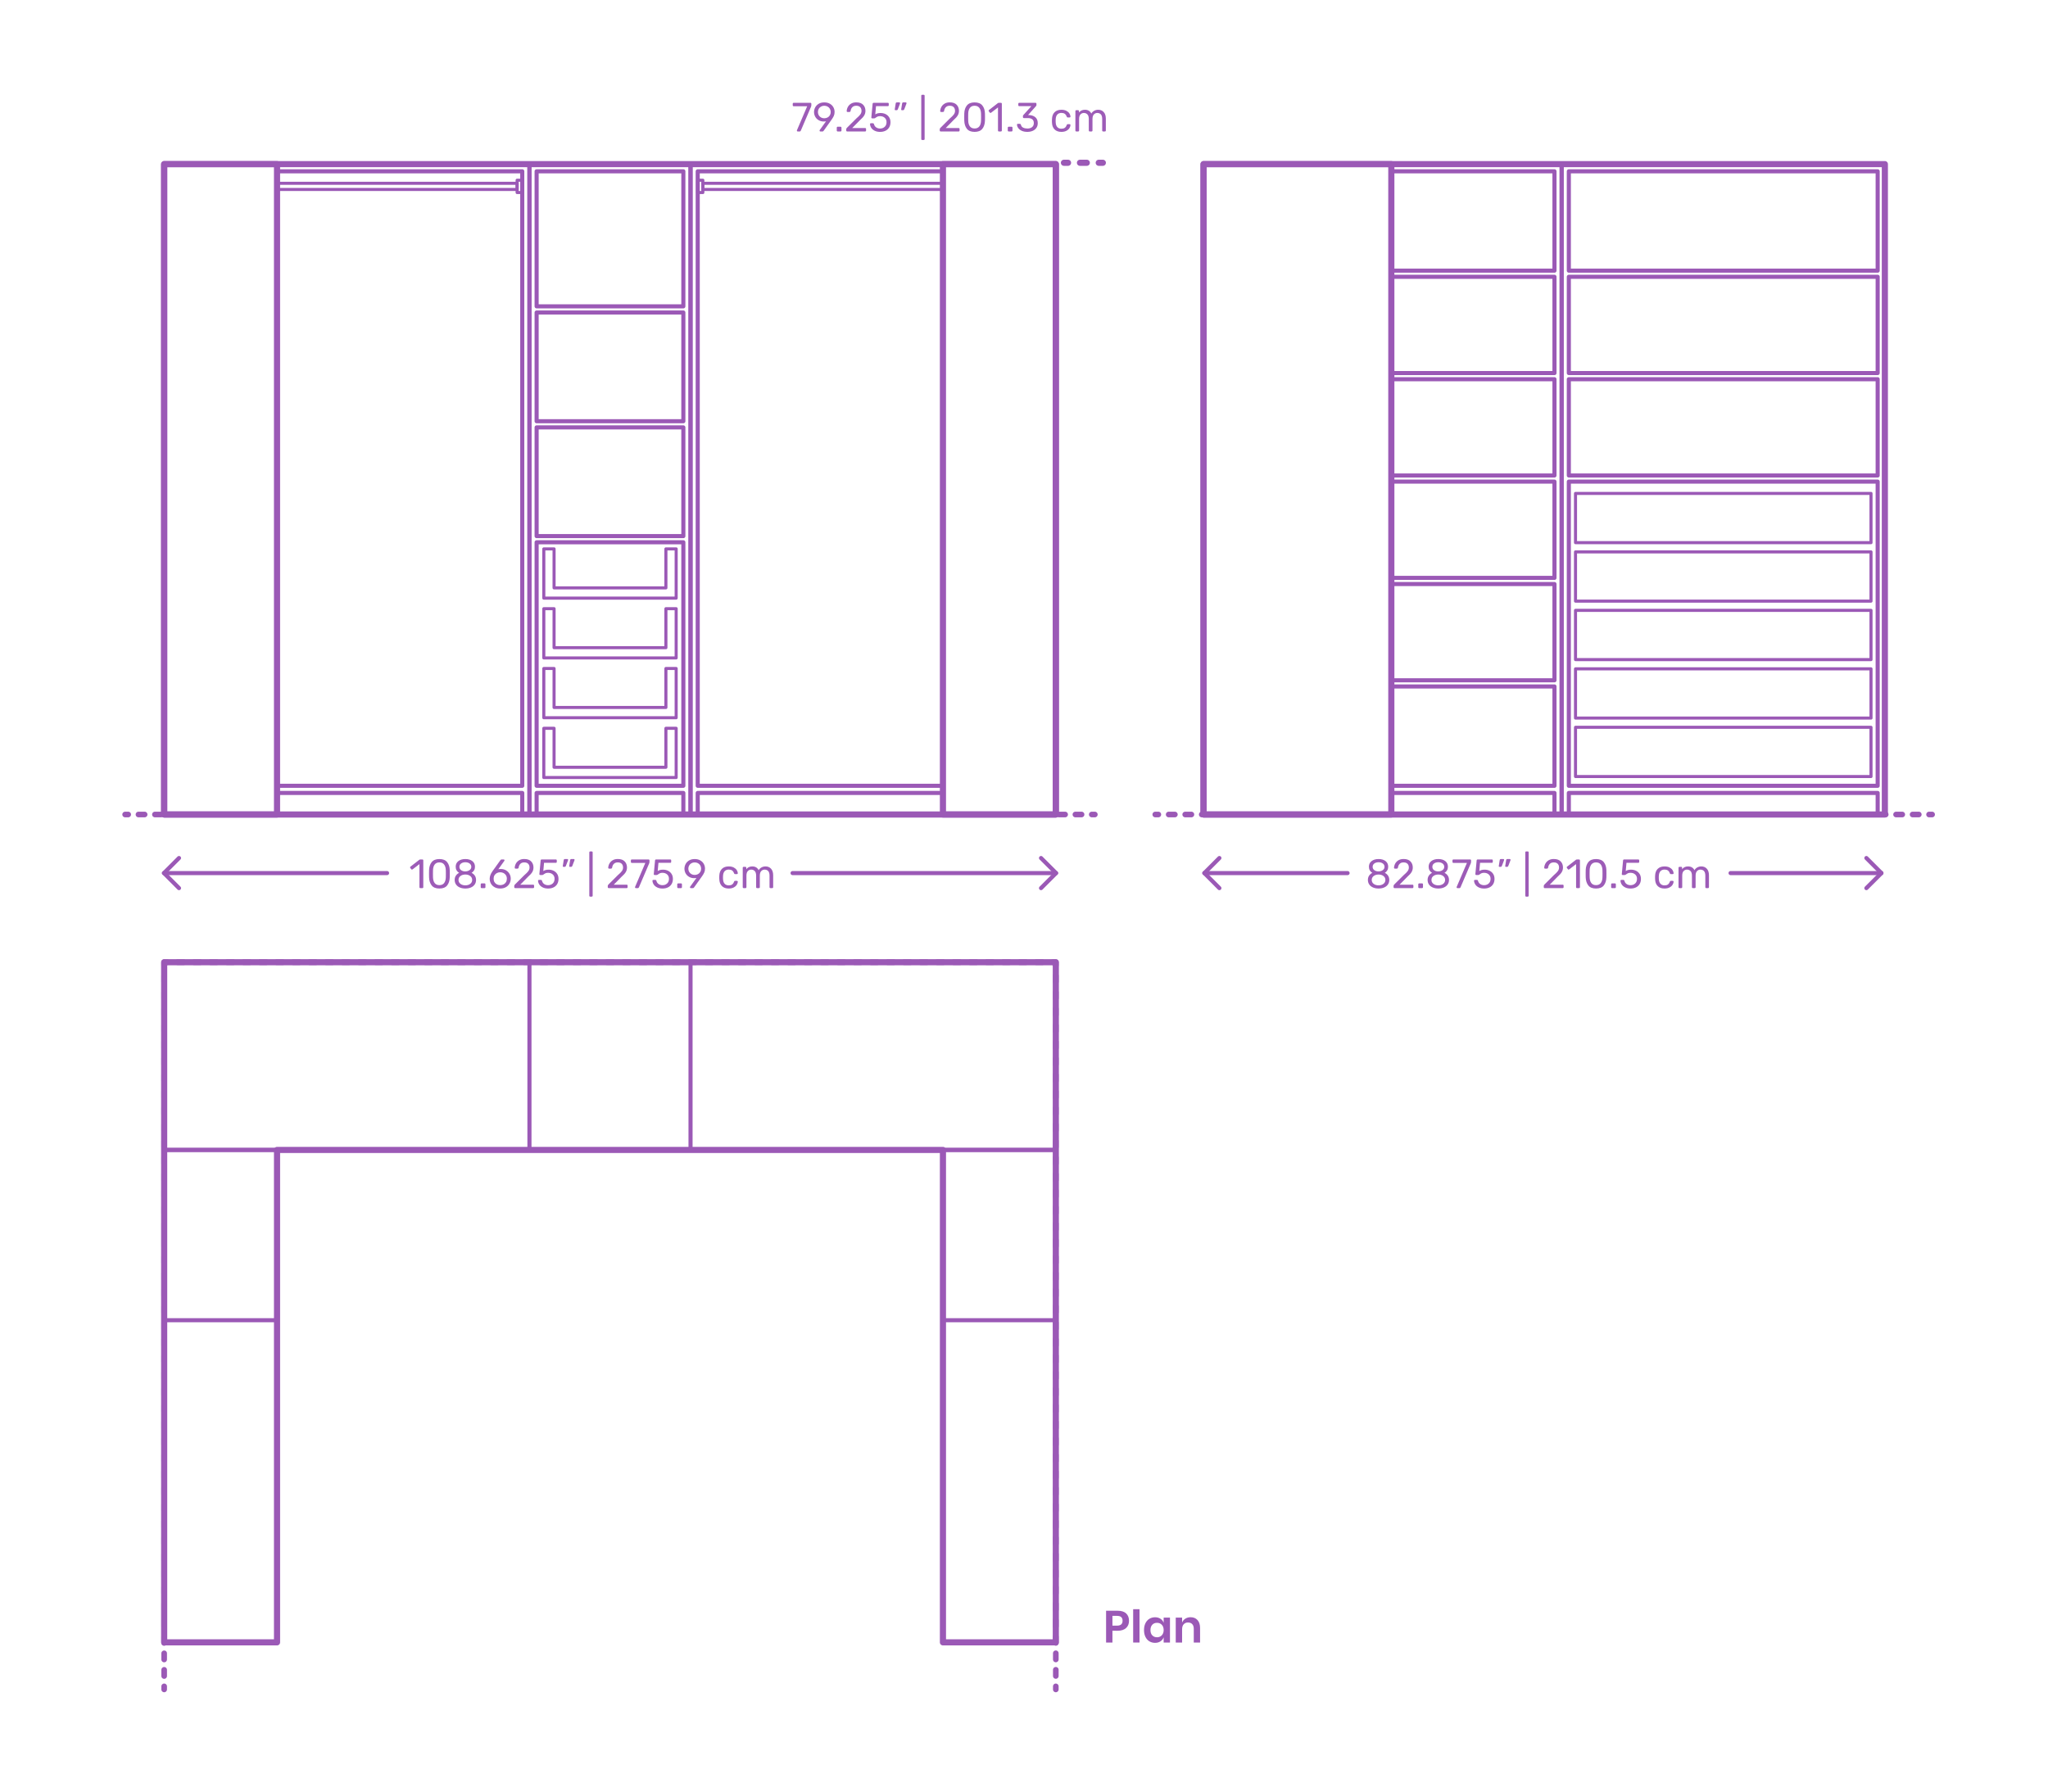 <?xml version="1.0" encoding="utf-8"?>
<!-- Generator: Adobe Illustrator 24.0.2, SVG Export Plug-In . SVG Version: 6.00 Build 0)  -->
<!DOCTYPE svg PUBLIC "-//W3C//DTD SVG 1.1//EN" "http://www.w3.org/Graphics/SVG/1.1/DTD/svg11.dtd">
<svg version="1.1" xmlns:x="http://ns.adobe.com/Extensibility/1.0/" xmlns:i="http://ns.adobe.com/AdobeIllustrator/10.0/" xmlns:graph="http://ns.adobe.com/Graphs/1.0/"
	 xmlns="http://www.w3.org/2000/svg" xmlns:xlink="http://www.w3.org/1999/xlink" x="0px" y="0px" viewBox="0 0 1000 875"
	 enable-background="new 0 0 1000 875" xml:space="preserve">
<g id="FILL-BACKGROUND">
	<rect x="0" y="0" fill="#FFFFFF" width="1000" height="875"/>
</g>
<g id="N-TEXT">
	<g id="MTEXT_86_">
		<g>
			<g>
				<path fill="#9B59B6" d="M543.182,796.439v5.764h-3.102v-15.532h5.653c1.833,0,3.216,0.44,4.147,1.32
					c0.931,0.88,1.396,2.076,1.396,3.586c0,1.481-0.48,2.662-1.44,3.542c-0.961,0.88-2.329,1.32-4.104,1.32H543.182z
					 M548.132,791.578c0-0.777-0.213-1.371-0.639-1.782c-0.425-0.41-1.121-0.616-2.09-0.616h-2.222v4.774h2.222
					C547.222,793.954,548.132,793.162,548.132,791.578z"/>
				<path fill="#9B59B6" d="M556.403,785.924v16.28h-3.102v-16.28H556.403z"/>
				<path fill="#9B59B6" d="M566.633,790.587c0.733,0.484,1.255,1.137,1.562,1.958v-2.53h3.08v12.188h-3.08v-2.552
					c-0.308,0.821-0.829,1.478-1.562,1.969c-0.733,0.492-1.613,0.737-2.64,0.737s-1.95-0.249-2.771-0.748
					c-0.822-0.498-1.464-1.221-1.926-2.167c-0.462-0.946-0.692-2.057-0.692-3.333c0-1.276,0.23-2.387,0.692-3.333
					c0.462-0.946,1.104-1.668,1.926-2.167c0.821-0.498,1.745-0.748,2.771-0.748S565.899,790.104,566.633,790.587z M562.629,793.514
					c-0.586,0.631-0.88,1.496-0.88,2.596c0,1.1,0.294,1.962,0.88,2.585c0.587,0.624,1.364,0.935,2.332,0.935
					c0.938,0,1.713-0.319,2.321-0.957c0.608-0.638,0.913-1.493,0.913-2.563c0-1.085-0.305-1.947-0.913-2.585
					c-0.608-0.638-1.383-0.957-2.321-0.957C563.993,792.567,563.216,792.883,562.629,793.514z"/>
				<path fill="#9B59B6" d="M584.718,791.226c0.836,0.924,1.254,2.222,1.254,3.894v7.084h-3.08v-6.732
					c0-0.968-0.25-1.72-0.748-2.255c-0.499-0.536-1.181-0.803-2.046-0.803c-0.88,0-1.584,0.286-2.112,0.858
					c-0.528,0.572-0.792,1.394-0.792,2.464v6.468h-3.102v-12.188h3.102v2.442c0.322-0.821,0.854-1.463,1.595-1.925
					s1.596-0.693,2.563-0.693C582.76,789.84,583.882,790.302,584.718,791.226z"/>
			</g>
		</g>
	</g>
</g>
<g id="N-DIMENSIONS">
	<g>
		<g id="POLYLINE_1130_">
			
				<polyline fill="none" stroke="#9B59B6" stroke-width="2" stroke-linecap="round" stroke-linejoin="round" stroke-miterlimit="10" points="
				508.316,419.056 515.664,426.404 508.316,433.75 			"/>
		</g>
		<g id="POLYLINE_1129_">
			
				<polyline fill="none" stroke="#9B59B6" stroke-width="2" stroke-linecap="round" stroke-linejoin="round" stroke-miterlimit="10" points="
				87.406,419.056 80.058,426.404 87.406,433.75 			"/>
		</g>
		<g id="MTEXT_35_" opacity="0.98">
			<g>
				<g>
					<g>
						<path fill="#9B59B6" d="M204.926,433.622c-0.08-0.087-0.12-0.197-0.12-0.33v-11.28l-3.36,2.58
							c-0.094,0.08-0.194,0.12-0.3,0.12c-0.12,0-0.233-0.066-0.34-0.2l-0.48-0.62c-0.067-0.093-0.1-0.187-0.1-0.28
							c0-0.146,0.066-0.267,0.2-0.36l4.34-3.36c0.146-0.093,0.32-0.14,0.52-0.14h0.94c0.133,0,0.243,0.043,0.33,0.13
							c0.086,0.087,0.13,0.197,0.13,0.33v13.08c0,0.133-0.043,0.243-0.13,0.33c-0.087,0.087-0.197,0.13-0.33,0.13h-0.98
							C205.112,433.752,205.005,433.709,204.926,433.622z"/>
						<path fill="#9B59B6" d="M210.775,432.442c-0.793-1.006-1.217-2.323-1.27-3.95l-0.02-1.72l0.02-1.78
							c0.04-1.613,0.463-2.923,1.27-3.93s2.063-1.51,3.77-1.51c1.72,0,2.983,0.503,3.79,1.51s1.23,2.317,1.27,3.93
							c0.013,0.373,0.02,0.967,0.02,1.78c0,0.787-0.007,1.36-0.02,1.72c-0.053,1.626-0.477,2.943-1.27,3.95
							c-0.793,1.007-2.057,1.51-3.79,1.51C212.826,433.952,211.569,433.449,210.775,432.442z M216.866,431.272
							c0.52-0.68,0.793-1.64,0.82-2.88c0.013-0.387,0.02-0.94,0.02-1.66c0-0.733-0.007-1.28-0.02-1.64
							c-0.027-1.227-0.303-2.183-0.83-2.87c-0.527-0.687-1.297-1.03-2.31-1.03s-1.78,0.343-2.3,1.03
							c-0.52,0.687-0.793,1.643-0.82,2.87l-0.02,1.64l0.02,1.66c0.026,1.24,0.3,2.2,0.82,2.88s1.287,1.02,2.3,1.02
							C215.572,432.292,216.346,431.952,216.866,431.272z"/>
						<path fill="#9B59B6" d="M224.515,433.442c-0.793-0.34-1.41-0.83-1.85-1.47c-0.44-0.64-0.66-1.387-0.66-2.24
							c0-0.787,0.196-1.477,0.59-2.07c0.393-0.593,0.923-1.05,1.59-1.37c-0.533-0.307-0.947-0.71-1.24-1.21
							c-0.293-0.5-0.44-1.09-0.44-1.77c0-1.16,0.433-2.077,1.3-2.75s2.007-1.01,3.42-1.01s2.55,0.333,3.41,1
							c0.86,0.667,1.29,1.587,1.29,2.76c0,0.667-0.147,1.25-0.44,1.75c-0.293,0.5-0.7,0.91-1.22,1.23
							c0.667,0.32,1.197,0.777,1.59,1.37c0.393,0.593,0.59,1.29,0.59,2.09c0,0.854-0.22,1.597-0.66,2.23s-1.057,1.12-1.85,1.46
							s-1.697,0.51-2.71,0.51S225.309,433.782,224.515,433.442z M229.595,431.672c0.633-0.48,0.95-1.12,0.95-1.92
							s-0.317-1.44-0.95-1.92s-1.423-0.72-2.37-0.72c-0.96,0-1.757,0.24-2.39,0.72c-0.634,0.48-0.95,1.12-0.95,1.92
							s0.316,1.44,0.95,1.92c0.633,0.48,1.43,0.72,2.39,0.72C228.172,432.392,228.962,432.152,229.595,431.672z M229.285,424.952
							c0.56-0.4,0.84-0.933,0.84-1.6c0-0.68-0.277-1.223-0.83-1.63c-0.554-0.407-1.244-0.61-2.07-0.61
							c-0.84,0-1.533,0.204-2.08,0.61s-0.82,0.95-0.82,1.63c0,0.68,0.273,1.223,0.82,1.63s1.24,0.61,2.08,0.61
							C228.039,425.565,228.725,425.352,229.285,424.952z"/>
						<path fill="#9B59B6" d="M234.855,433.622c-0.087-0.087-0.13-0.197-0.13-0.33v-1.38c0-0.133,0.043-0.247,0.13-0.34
							c0.086-0.093,0.196-0.14,0.33-0.14h1.38c0.133,0,0.243,0.047,0.33,0.14c0.087,0.094,0.13,0.207,0.13,0.34v1.38
							c0,0.133-0.043,0.243-0.13,0.33c-0.086,0.087-0.197,0.13-0.33,0.13h-1.38C235.052,433.752,234.942,433.709,234.855,433.622z"
							/>
						<path fill="#9B59B6" d="M241.495,433.302c-0.78-0.433-1.374-1.017-1.78-1.75c-0.407-0.733-0.61-1.533-0.61-2.4
							c0-1.146,0.46-2.373,1.38-3.68l3.82-5.32c0.013-0.013,0.05-0.06,0.11-0.14c0.06-0.08,0.137-0.143,0.23-0.19
							c0.093-0.046,0.2-0.07,0.32-0.07h0.98c0.12,0,0.217,0.043,0.29,0.13c0.073,0.087,0.11,0.19,0.11,0.31
							c0,0.067-0.034,0.153-0.1,0.26l-2.919,4.08c0.346-0.08,0.733-0.12,1.159-0.12c0.973,0,1.83,0.217,2.57,0.65
							c0.74,0.434,1.313,1.007,1.72,1.72c0.407,0.714,0.61,1.497,0.61,2.35c0,0.854-0.203,1.65-0.61,2.39
							c-0.407,0.74-0.997,1.33-1.77,1.77s-1.687,0.66-2.74,0.66C243.198,433.952,242.275,433.735,241.495,433.302z M245.865,431.932
							c0.493-0.24,0.886-0.597,1.18-1.07c0.293-0.473,0.44-1.043,0.44-1.71c0-0.653-0.15-1.216-0.45-1.69
							c-0.3-0.473-0.697-0.833-1.19-1.08c-0.494-0.247-1.027-0.37-1.6-0.37s-1.106,0.124-1.6,0.37
							c-0.494,0.247-0.887,0.607-1.18,1.08c-0.293,0.474-0.44,1.037-0.44,1.69c0,0.667,0.146,1.237,0.44,1.71
							c0.293,0.474,0.687,0.83,1.18,1.07c0.493,0.24,1.026,0.36,1.6,0.36C244.831,432.292,245.371,432.172,245.865,431.932z"/>
						<path fill="#9B59B6" d="M251.234,433.622c-0.087-0.087-0.13-0.197-0.13-0.33v-0.6c0-0.307,0.167-0.6,0.5-0.88l4.36-4.34
							c0.987-0.84,1.667-1.527,2.04-2.06c0.373-0.533,0.56-1.1,0.56-1.7c0-0.787-0.22-1.403-0.66-1.85
							c-0.44-0.446-1.08-0.67-1.92-0.67c-0.8,0-1.433,0.233-1.9,0.7s-0.753,1.093-0.86,1.88c-0.027,0.147-0.094,0.26-0.2,0.34
							c-0.107,0.08-0.213,0.12-0.32,0.12h-0.96c-0.12,0-0.22-0.04-0.3-0.12c-0.08-0.08-0.12-0.173-0.12-0.28
							c0.026-0.707,0.216-1.39,0.57-2.05c0.353-0.66,0.876-1.2,1.57-1.62s1.533-0.63,2.52-0.63c1.493,0,2.617,0.39,3.37,1.17
							c0.753,0.78,1.13,1.77,1.13,2.97c0,0.84-0.203,1.597-0.61,2.27c-0.407,0.673-1.043,1.383-1.91,2.13l-3.94,4h6.3
							c0.146,0,0.26,0.04,0.34,0.12s0.12,0.193,0.12,0.34v0.76c0,0.133-0.043,0.243-0.13,0.33c-0.086,0.087-0.197,0.13-0.33,0.13
							h-8.76C251.431,433.752,251.321,433.709,251.234,433.622z"/>
						<path fill="#9B59B6" d="M265.025,433.412c-0.734-0.36-1.293-0.83-1.68-1.41s-0.593-1.203-0.62-1.87v-0.04
							c0-0.106,0.04-0.193,0.12-0.26c0.08-0.066,0.173-0.1,0.28-0.1h0.98c0.28,0,0.46,0.147,0.54,0.44
							c0.2,0.72,0.57,1.257,1.11,1.61c0.54,0.354,1.163,0.53,1.87,0.53c0.907,0,1.66-0.277,2.26-0.83s0.9-1.316,0.9-2.29
							c0-0.893-0.3-1.603-0.9-2.13s-1.354-0.79-2.26-0.79c-0.48,0-0.867,0.06-1.16,0.18c-0.293,0.12-0.594,0.293-0.9,0.52
							c-0.173,0.133-0.316,0.23-0.43,0.29c-0.113,0.06-0.237,0.09-0.37,0.09h-0.96c-0.12,0-0.227-0.043-0.32-0.13
							c-0.094-0.087-0.134-0.19-0.12-0.31l0.62-6.66c0.04-0.333,0.207-0.5,0.5-0.5h6.92c0.146,0,0.26,0.04,0.34,0.12
							s0.12,0.193,0.12,0.34v0.74c0,0.133-0.043,0.24-0.13,0.32c-0.087,0.08-0.197,0.12-0.33,0.12h-5.76l-0.36,4.02
							c0.64-0.453,1.5-0.68,2.58-0.68c0.893,0,1.707,0.177,2.44,0.53c0.733,0.354,1.316,0.87,1.75,1.55
							c0.433,0.68,0.65,1.487,0.65,2.42c0,0.987-0.217,1.837-0.65,2.55c-0.434,0.714-1.033,1.253-1.8,1.62
							c-0.767,0.367-1.644,0.55-2.63,0.55C266.625,433.952,265.758,433.772,265.025,433.412z"/>
						<path fill="#9B59B6" d="M274.854,423.232c-0.06-0.08-0.077-0.18-0.05-0.3l0.44-2.8c0.053-0.386,0.24-0.58,0.56-0.58h1.28
							c0.093,0,0.17,0.034,0.23,0.1c0.06,0.067,0.09,0.147,0.09,0.24c0,0.133-0.02,0.24-0.06,0.32l-1.04,2.7
							c-0.067,0.146-0.14,0.257-0.22,0.33s-0.2,0.11-0.36,0.11h-0.62C274.998,423.352,274.915,423.312,274.854,423.232z
							 M277.995,423.232c-0.06-0.08-0.077-0.18-0.05-0.3l0.44-2.8c0.053-0.386,0.24-0.58,0.56-0.58h1.28
							c0.093,0,0.17,0.034,0.23,0.1c0.06,0.067,0.09,0.147,0.09,0.24c0,0.133-0.02,0.24-0.06,0.32l-1.04,2.7
							c-0.067,0.146-0.14,0.257-0.22,0.33s-0.2,0.11-0.36,0.11h-0.62C278.138,423.352,278.055,423.312,277.995,423.232z"/>
						<path fill="#9B59B6" d="M287.864,437.782c-0.08-0.086-0.12-0.197-0.12-0.33v-21.16c0-0.133,0.04-0.243,0.12-0.33
							c0.08-0.086,0.187-0.13,0.32-0.13h0.74c0.133,0,0.243,0.043,0.33,0.13c0.087,0.087,0.13,0.197,0.13,0.33v21.16
							c0,0.133-0.043,0.243-0.13,0.33c-0.086,0.087-0.197,0.13-0.33,0.13h-0.74C288.051,437.912,287.944,437.869,287.864,437.782z"
							/>
						<path fill="#9B59B6" d="M296.893,433.622c-0.087-0.087-0.13-0.197-0.13-0.33v-0.6c0-0.307,0.167-0.6,0.5-0.88l4.36-4.34
							c0.987-0.84,1.667-1.527,2.04-2.06c0.373-0.533,0.56-1.1,0.56-1.7c0-0.787-0.22-1.403-0.66-1.85
							c-0.44-0.446-1.08-0.67-1.92-0.67c-0.8,0-1.433,0.233-1.9,0.7s-0.753,1.093-0.86,1.88c-0.027,0.147-0.094,0.26-0.2,0.34
							c-0.107,0.08-0.213,0.12-0.32,0.12h-0.96c-0.12,0-0.22-0.04-0.3-0.12c-0.08-0.08-0.12-0.173-0.12-0.28
							c0.026-0.707,0.216-1.39,0.57-2.05c0.353-0.66,0.876-1.2,1.57-1.62s1.533-0.63,2.52-0.63c1.493,0,2.617,0.39,3.37,1.17
							c0.753,0.78,1.13,1.77,1.13,2.97c0,0.84-0.203,1.597-0.61,2.27c-0.407,0.673-1.043,1.383-1.91,2.13l-3.94,4h6.3
							c0.146,0,0.26,0.04,0.34,0.12s0.12,0.193,0.12,0.34v0.76c0,0.133-0.043,0.243-0.13,0.33c-0.086,0.087-0.197,0.13-0.33,0.13
							h-8.76C297.09,433.752,296.98,433.709,296.893,433.622z"/>
						<path fill="#9B59B6" d="M310.173,433.622c-0.073-0.087-0.11-0.19-0.11-0.31l0.04-0.18l5-11.7h-6.6
							c-0.133,0-0.244-0.043-0.33-0.13c-0.087-0.086-0.13-0.196-0.13-0.33v-0.74c0-0.146,0.04-0.263,0.12-0.35
							c0.08-0.086,0.193-0.13,0.34-0.13h8.16c0.146,0,0.26,0.043,0.34,0.13c0.08,0.087,0.12,0.204,0.12,0.35v0.68
							c0,0.24-0.054,0.5-0.16,0.78l-4.94,11.56c-0.067,0.147-0.14,0.267-0.22,0.36c-0.08,0.094-0.193,0.14-0.34,0.14h-1
							C310.343,433.752,310.246,433.709,310.173,433.622z"/>
						<path fill="#9B59B6" d="M320.883,433.412c-0.734-0.36-1.293-0.83-1.68-1.41s-0.593-1.203-0.62-1.87v-0.04
							c0-0.106,0.04-0.193,0.12-0.26c0.08-0.066,0.173-0.1,0.28-0.1h0.98c0.28,0,0.46,0.147,0.54,0.44
							c0.2,0.72,0.57,1.257,1.11,1.61c0.54,0.354,1.163,0.53,1.87,0.53c0.907,0,1.66-0.277,2.26-0.83s0.9-1.316,0.9-2.29
							c0-0.893-0.3-1.603-0.9-2.13s-1.354-0.79-2.26-0.79c-0.48,0-0.867,0.06-1.16,0.18c-0.293,0.12-0.594,0.293-0.9,0.52
							c-0.173,0.133-0.316,0.23-0.43,0.29c-0.113,0.06-0.237,0.09-0.37,0.09h-0.96c-0.12,0-0.227-0.043-0.32-0.13
							c-0.094-0.087-0.134-0.19-0.12-0.31l0.62-6.66c0.04-0.333,0.207-0.5,0.5-0.5h6.92c0.146,0,0.26,0.04,0.34,0.12
							s0.12,0.193,0.12,0.34v0.74c0,0.133-0.043,0.24-0.13,0.32c-0.087,0.08-0.197,0.12-0.33,0.12h-5.76l-0.36,4.02
							c0.64-0.453,1.5-0.68,2.58-0.68c0.893,0,1.707,0.177,2.44,0.53c0.733,0.354,1.316,0.87,1.75,1.55
							c0.433,0.68,0.65,1.487,0.65,2.42c0,0.987-0.217,1.837-0.65,2.55c-0.434,0.714-1.033,1.253-1.8,1.62
							c-0.767,0.367-1.644,0.55-2.63,0.55C322.483,433.952,321.616,433.772,320.883,433.412z"/>
						<path fill="#9B59B6" d="M330.813,433.622c-0.087-0.087-0.13-0.197-0.13-0.33v-1.38c0-0.133,0.043-0.247,0.13-0.34
							c0.086-0.093,0.196-0.14,0.33-0.14h1.38c0.133,0,0.243,0.047,0.33,0.14c0.087,0.094,0.13,0.207,0.13,0.34v1.38
							c0,0.133-0.043,0.243-0.13,0.33c-0.086,0.087-0.197,0.13-0.33,0.13h-1.38C331.01,433.752,330.9,433.709,330.813,433.622z"/>
						<path fill="#9B59B6" d="M337.013,433.622c-0.073-0.087-0.11-0.19-0.11-0.31c0-0.093,0.026-0.18,0.08-0.26l3.08-4.28
							c-0.32,0.08-0.693,0.12-1.12,0.12c-0.96-0.013-1.8-0.237-2.52-0.67s-1.27-1-1.65-1.7s-0.57-1.45-0.57-2.25
							s0.19-1.56,0.57-2.28c0.38-0.72,0.946-1.307,1.7-1.76c0.753-0.453,1.663-0.68,2.73-0.68s1.98,0.22,2.74,0.66
							s1.333,1.017,1.72,1.73c0.386,0.713,0.58,1.477,0.58,2.29c0,0.733-0.13,1.38-0.39,1.94c-0.26,0.56-0.604,1.14-1.03,1.74
							l-3.879,5.44c-0.093,0.12-0.184,0.217-0.27,0.29c-0.087,0.073-0.21,0.11-0.37,0.11h-1
							C337.183,433.752,337.086,433.709,337.013,433.622z M340.783,426.932c0.48-0.253,0.86-0.61,1.14-1.07
							c0.28-0.46,0.42-0.99,0.42-1.59c0-0.613-0.14-1.153-0.42-1.62c-0.279-0.466-0.66-0.827-1.14-1.08
							c-0.48-0.253-1.007-0.38-1.58-0.38c-0.56,0-1.077,0.127-1.55,0.38c-0.474,0.253-0.85,0.614-1.13,1.08
							c-0.28,0.467-0.42,1.007-0.42,1.62c0,0.6,0.14,1.13,0.42,1.59c0.28,0.46,0.653,0.817,1.12,1.07
							c0.466,0.253,0.986,0.38,1.56,0.38S340.303,427.186,340.783,426.932z"/>
						<path fill="#9B59B6" d="M352.482,432.742c-0.8-0.807-1.22-1.937-1.26-3.39l-0.02-0.8l0.02-0.8
							c0.04-1.453,0.46-2.583,1.26-3.39c0.8-0.807,1.913-1.21,3.34-1.21c0.96,0,1.77,0.17,2.43,0.51
							c0.66,0.34,1.153,0.763,1.48,1.27s0.503,1.013,0.53,1.52c0.013,0.12-0.03,0.227-0.13,0.32c-0.1,0.093-0.21,0.14-0.33,0.14
							h-0.88c-0.133,0-0.233-0.03-0.3-0.09c-0.067-0.06-0.133-0.17-0.2-0.33c-0.24-0.653-0.57-1.117-0.99-1.39s-0.95-0.41-1.59-0.41
							c-0.84,0-1.507,0.26-2,0.78c-0.494,0.52-0.76,1.313-0.8,2.38l-0.02,0.7l0.02,0.7c0.04,1.067,0.307,1.86,0.8,2.38
							c0.493,0.52,1.16,0.78,2,0.78c0.653,0,1.187-0.137,1.6-0.41c0.414-0.273,0.74-0.736,0.98-1.39c0.067-0.16,0.133-0.27,0.2-0.33
							c0.066-0.06,0.167-0.09,0.3-0.09h0.88c0.12,0,0.23,0.047,0.33,0.14c0.1,0.093,0.143,0.2,0.13,0.32
							c-0.027,0.494-0.204,0.994-0.53,1.5c-0.327,0.507-0.82,0.934-1.48,1.28c-0.66,0.346-1.47,0.52-2.43,0.52
							C354.395,433.952,353.282,433.549,352.482,432.742z"/>
						<path fill="#9B59B6" d="M362.792,433.622c-0.087-0.087-0.13-0.197-0.13-0.33v-9.48c0-0.133,0.043-0.243,0.13-0.33
							c0.087-0.086,0.197-0.13,0.33-0.13h0.84c0.133,0,0.24,0.043,0.32,0.13c0.08,0.087,0.12,0.197,0.12,0.33v0.68
							c0.72-0.894,1.693-1.34,2.92-1.34c1.467,0,2.507,0.614,3.12,1.84c0.319-0.56,0.776-1.007,1.37-1.34
							c0.593-0.333,1.256-0.5,1.989-0.5c1.094,0,1.987,0.374,2.681,1.12c0.692,0.747,1.04,1.827,1.04,3.24v5.78
							c0,0.133-0.044,0.243-0.13,0.33c-0.087,0.087-0.197,0.13-0.33,0.13h-0.86c-0.134,0-0.243-0.043-0.33-0.13
							s-0.13-0.197-0.13-0.33v-5.6c0-1.066-0.22-1.83-0.66-2.29c-0.439-0.46-1.02-0.69-1.74-0.69c-0.64,0-1.189,0.237-1.649,0.71
							c-0.46,0.474-0.69,1.23-0.69,2.27v5.6c0,0.133-0.043,0.243-0.13,0.33s-0.197,0.13-0.33,0.13h-0.88
							c-0.134,0-0.243-0.043-0.33-0.13s-0.13-0.197-0.13-0.33v-5.6c0-1.053-0.23-1.813-0.69-2.28s-1.029-0.7-1.71-0.7
							c-0.64,0-1.189,0.233-1.649,0.7c-0.46,0.467-0.69,1.22-0.69,2.26v5.62c0,0.133-0.043,0.243-0.13,0.33
							c-0.087,0.087-0.197,0.13-0.33,0.13h-0.88C362.988,433.752,362.878,433.709,362.792,433.622z"/>
					</g>
				</g>
			</g>
		</g>
		<g id="POLYLINE_1128_">
			
				<line fill="none" stroke="#9B59B6" stroke-width="2" stroke-linecap="round" stroke-linejoin="round" stroke-miterlimit="10" x1="515.664" y1="426.404" x2="387" y2="426.404"/>
		</g>
		<g id="POLYLINE_1127_">
			
				<line fill="none" stroke="#9B59B6" stroke-width="2" stroke-linecap="round" stroke-linejoin="round" stroke-miterlimit="10" x1="189" y1="426.404" x2="80.058" y2="426.404"/>
		</g>
	</g>
	<g>
		<g id="POLYLINE_1126_">
			
				<polyline fill="none" stroke="#9B59B6" stroke-width="2" stroke-linecap="round" stroke-linejoin="round" stroke-miterlimit="10" points="
				911.316,419.056 918.664,426.404 911.316,433.75 			"/>
		</g>
		<g id="POLYLINE_1125_">
			
				<polyline fill="none" stroke="#9B59B6" stroke-width="2" stroke-linecap="round" stroke-linejoin="round" stroke-miterlimit="10" points="
				595.406,419.056 588.058,426.404 595.406,433.75 			"/>
		</g>
		<g id="MTEXT_34_" opacity="0.98">
			<g>
				<g>
					<g>
						<path fill="#9B59B6" d="M670.425,433.442c-0.793-0.34-1.41-0.83-1.85-1.47c-0.44-0.64-0.66-1.387-0.66-2.24
							c0-0.787,0.196-1.477,0.59-2.07c0.393-0.593,0.923-1.05,1.59-1.37c-0.533-0.307-0.947-0.71-1.24-1.21
							c-0.293-0.5-0.44-1.09-0.44-1.77c0-1.16,0.433-2.077,1.3-2.75s2.007-1.01,3.42-1.01s2.55,0.333,3.41,1
							c0.86,0.667,1.29,1.587,1.29,2.76c0,0.667-0.147,1.25-0.44,1.75c-0.293,0.5-0.7,0.91-1.22,1.23
							c0.667,0.32,1.197,0.777,1.59,1.37c0.393,0.593,0.59,1.29,0.59,2.09c0,0.854-0.22,1.597-0.66,2.23s-1.057,1.12-1.85,1.46
							s-1.697,0.51-2.71,0.51S671.219,433.782,670.425,433.442z M675.505,431.672c0.633-0.48,0.95-1.12,0.95-1.92
							s-0.317-1.44-0.95-1.92s-1.423-0.72-2.37-0.72c-0.96,0-1.757,0.24-2.39,0.72c-0.634,0.48-0.95,1.12-0.95,1.92
							s0.316,1.44,0.95,1.92c0.633,0.48,1.43,0.72,2.39,0.72C674.082,432.392,674.872,432.152,675.505,431.672z M675.195,424.952
							c0.56-0.4,0.84-0.933,0.84-1.6c0-0.68-0.277-1.223-0.83-1.63c-0.554-0.407-1.244-0.61-2.07-0.61
							c-0.84,0-1.533,0.204-2.08,0.61s-0.82,0.95-0.82,1.63c0,0.68,0.273,1.223,0.82,1.63s1.24,0.61,2.08,0.61
							C673.949,425.565,674.635,425.352,675.195,424.952z"/>
						<path fill="#9B59B6" d="M680.585,433.622c-0.087-0.087-0.13-0.197-0.13-0.33v-0.6c0-0.307,0.167-0.6,0.5-0.88l4.36-4.34
							c0.987-0.84,1.667-1.527,2.04-2.06c0.373-0.533,0.56-1.1,0.56-1.7c0-0.787-0.22-1.403-0.66-1.85
							c-0.44-0.446-1.08-0.67-1.92-0.67c-0.8,0-1.433,0.233-1.9,0.7s-0.753,1.093-0.86,1.88c-0.027,0.147-0.094,0.26-0.2,0.34
							c-0.107,0.08-0.213,0.12-0.32,0.12h-0.96c-0.12,0-0.22-0.04-0.3-0.12c-0.08-0.08-0.12-0.173-0.12-0.28
							c0.026-0.707,0.216-1.39,0.57-2.05c0.353-0.66,0.876-1.2,1.57-1.62s1.533-0.63,2.52-0.63c1.493,0,2.617,0.39,3.37,1.17
							c0.753,0.78,1.13,1.77,1.13,2.97c0,0.84-0.203,1.597-0.61,2.27c-0.407,0.673-1.043,1.383-1.91,2.13l-3.94,4h6.3
							c0.146,0,0.26,0.04,0.34,0.12s0.12,0.193,0.12,0.34v0.76c0,0.133-0.043,0.243-0.13,0.33c-0.086,0.087-0.197,0.13-0.33,0.13
							h-8.76C680.782,433.752,680.672,433.709,680.585,433.622z"/>
						<path fill="#9B59B6" d="M692.646,433.622c-0.087-0.087-0.13-0.197-0.13-0.33v-1.38c0-0.133,0.043-0.247,0.13-0.34
							c0.086-0.093,0.196-0.14,0.33-0.14h1.38c0.133,0,0.243,0.047,0.33,0.14c0.087,0.094,0.13,0.207,0.13,0.34v1.38
							c0,0.133-0.043,0.243-0.13,0.33c-0.086,0.087-0.197,0.13-0.33,0.13h-1.38C692.842,433.752,692.732,433.709,692.646,433.622z"
							/>
						<path fill="#9B59B6" d="M699.585,433.442c-0.793-0.34-1.41-0.83-1.85-1.47c-0.44-0.64-0.66-1.387-0.66-2.24
							c0-0.787,0.196-1.477,0.59-2.07c0.393-0.593,0.923-1.05,1.59-1.37c-0.533-0.307-0.947-0.71-1.24-1.21
							c-0.293-0.5-0.44-1.09-0.44-1.77c0-1.16,0.433-2.077,1.3-2.75s2.007-1.01,3.42-1.01s2.55,0.333,3.41,1
							c0.859,0.667,1.29,1.587,1.29,2.76c0,0.667-0.147,1.25-0.44,1.75c-0.293,0.5-0.7,0.91-1.22,1.23
							c0.667,0.32,1.196,0.777,1.59,1.37c0.393,0.593,0.59,1.29,0.59,2.09c0,0.854-0.22,1.597-0.66,2.23s-1.056,1.12-1.85,1.46
							s-1.697,0.51-2.71,0.51S700.378,433.782,699.585,433.442z M704.665,431.672c0.633-0.48,0.95-1.12,0.95-1.92
							s-0.317-1.44-0.95-1.92s-1.423-0.72-2.37-0.72c-0.96,0-1.757,0.24-2.39,0.72c-0.634,0.48-0.95,1.12-0.95,1.92
							s0.316,1.44,0.95,1.92c0.633,0.48,1.43,0.72,2.39,0.72C703.242,432.392,704.032,432.152,704.665,431.672z M704.355,424.952
							c0.56-0.4,0.84-0.933,0.84-1.6c0-0.68-0.277-1.223-0.83-1.63c-0.554-0.407-1.244-0.61-2.07-0.61
							c-0.84,0-1.533,0.204-2.08,0.61s-0.82,0.95-0.82,1.63c0,0.68,0.273,1.223,0.82,1.63s1.24,0.61,2.08,0.61
							C703.108,425.565,703.795,425.352,704.355,424.952z"/>
						<path fill="#9B59B6" d="M711.344,433.622c-0.073-0.087-0.11-0.19-0.11-0.31l0.04-0.18l5-11.7h-6.6
							c-0.133,0-0.244-0.043-0.33-0.13c-0.087-0.086-0.13-0.196-0.13-0.33v-0.74c0-0.146,0.04-0.263,0.12-0.35
							c0.08-0.086,0.193-0.13,0.34-0.13h8.16c0.146,0,0.26,0.043,0.34,0.13c0.08,0.087,0.12,0.204,0.12,0.35v0.68
							c0,0.24-0.054,0.5-0.16,0.78l-4.94,11.56c-0.067,0.147-0.14,0.267-0.22,0.36c-0.08,0.094-0.193,0.14-0.34,0.14h-1
							C711.514,433.752,711.417,433.709,711.344,433.622z"/>
						<path fill="#9B59B6" d="M722.055,433.412c-0.734-0.36-1.293-0.83-1.68-1.41s-0.593-1.203-0.62-1.87v-0.04
							c0-0.106,0.04-0.193,0.12-0.26c0.08-0.066,0.173-0.1,0.28-0.1h0.98c0.28,0,0.46,0.147,0.54,0.44
							c0.2,0.72,0.57,1.257,1.11,1.61c0.54,0.354,1.163,0.53,1.87,0.53c0.907,0,1.66-0.277,2.26-0.83s0.9-1.316,0.9-2.29
							c0-0.893-0.3-1.603-0.9-2.13s-1.354-0.79-2.26-0.79c-0.48,0-0.867,0.06-1.16,0.18c-0.293,0.12-0.594,0.293-0.9,0.52
							c-0.173,0.133-0.316,0.23-0.43,0.29c-0.113,0.06-0.237,0.09-0.37,0.09h-0.96c-0.12,0-0.227-0.043-0.32-0.13
							c-0.094-0.087-0.134-0.19-0.12-0.31l0.62-6.66c0.04-0.333,0.207-0.5,0.5-0.5h6.92c0.146,0,0.26,0.04,0.34,0.12
							s0.12,0.193,0.12,0.34v0.74c0,0.133-0.043,0.24-0.13,0.32c-0.087,0.08-0.197,0.12-0.33,0.12h-5.76l-0.36,4.02
							c0.64-0.453,1.5-0.68,2.58-0.68c0.893,0,1.707,0.177,2.44,0.53c0.733,0.354,1.316,0.87,1.75,1.55
							c0.433,0.68,0.65,1.487,0.65,2.42c0,0.987-0.217,1.837-0.65,2.55c-0.434,0.714-1.033,1.253-1.8,1.62
							c-0.767,0.367-1.644,0.55-2.63,0.55C723.654,433.952,722.788,433.772,722.055,433.412z"/>
						<path fill="#9B59B6" d="M731.884,423.232c-0.06-0.08-0.077-0.18-0.05-0.3l0.44-2.8c0.053-0.386,0.24-0.58,0.56-0.58h1.28
							c0.093,0,0.17,0.034,0.23,0.1c0.06,0.067,0.09,0.147,0.09,0.24c0,0.133-0.02,0.24-0.06,0.32l-1.04,2.7
							c-0.067,0.146-0.14,0.257-0.22,0.33s-0.2,0.11-0.36,0.11h-0.62C732.027,423.352,731.944,423.312,731.884,423.232z
							 M735.024,423.232c-0.06-0.08-0.077-0.18-0.05-0.3l0.44-2.8c0.053-0.386,0.24-0.58,0.56-0.58h1.28
							c0.093,0,0.17,0.034,0.23,0.1c0.06,0.067,0.09,0.147,0.09,0.24c0,0.133-0.02,0.24-0.06,0.32l-1.04,2.7
							c-0.067,0.146-0.14,0.257-0.22,0.33s-0.2,0.11-0.36,0.11h-0.62C735.167,423.352,735.084,423.312,735.024,423.232z"/>
						<path fill="#9B59B6" d="M744.894,437.782c-0.08-0.086-0.12-0.197-0.12-0.33v-21.16c0-0.133,0.04-0.243,0.12-0.33
							c0.08-0.086,0.187-0.13,0.32-0.13h0.74c0.133,0,0.243,0.043,0.33,0.13c0.087,0.087,0.13,0.197,0.13,0.33v21.16
							c0,0.133-0.043,0.243-0.13,0.33c-0.086,0.087-0.197,0.13-0.33,0.13h-0.74C745.081,437.912,744.974,437.869,744.894,437.782z"
							/>
						<path fill="#9B59B6" d="M753.923,433.622c-0.087-0.087-0.13-0.197-0.13-0.33v-0.6c0-0.307,0.167-0.6,0.5-0.88l4.359-4.34
							c0.987-0.84,1.667-1.527,2.04-2.06c0.373-0.533,0.56-1.1,0.56-1.7c0-0.787-0.22-1.403-0.66-1.85
							c-0.44-0.446-1.08-0.67-1.92-0.67c-0.8,0-1.433,0.233-1.9,0.7s-0.753,1.093-0.86,1.88c-0.027,0.147-0.094,0.26-0.2,0.34
							c-0.107,0.08-0.213,0.12-0.32,0.12h-0.959c-0.12,0-0.22-0.04-0.3-0.12c-0.08-0.08-0.12-0.173-0.12-0.28
							c0.026-0.707,0.216-1.39,0.57-2.05c0.353-0.66,0.876-1.2,1.569-1.62s1.533-0.63,2.52-0.63c1.493,0,2.617,0.39,3.37,1.17
							c0.753,0.78,1.13,1.77,1.13,2.97c0,0.84-0.203,1.597-0.61,2.27c-0.407,0.673-1.043,1.383-1.91,2.13l-3.94,4h6.3
							c0.146,0,0.26,0.04,0.34,0.12s0.12,0.193,0.12,0.34v0.76c0,0.133-0.043,0.243-0.13,0.33c-0.086,0.087-0.197,0.13-0.33,0.13
							h-8.76C754.12,433.752,754.01,433.709,753.923,433.622z"/>
						<path fill="#9B59B6" d="M769.693,433.622c-0.08-0.087-0.12-0.197-0.12-0.33v-11.28l-3.36,2.58
							c-0.094,0.08-0.194,0.12-0.3,0.12c-0.12,0-0.233-0.066-0.34-0.2l-0.48-0.62c-0.067-0.093-0.1-0.187-0.1-0.28
							c0-0.146,0.066-0.267,0.2-0.36l4.34-3.36c0.146-0.093,0.32-0.14,0.52-0.14h0.94c0.133,0,0.243,0.043,0.33,0.13
							c0.086,0.087,0.13,0.197,0.13,0.33v13.08c0,0.133-0.043,0.243-0.13,0.33c-0.087,0.087-0.197,0.13-0.33,0.13h-0.98
							C769.879,433.752,769.772,433.709,769.693,433.622z"/>
						<path fill="#9B59B6" d="M775.542,432.442c-0.793-1.006-1.217-2.323-1.27-3.95l-0.02-1.72l0.02-1.78
							c0.04-1.613,0.463-2.923,1.27-3.93s2.063-1.51,3.77-1.51c1.72,0,2.983,0.503,3.79,1.51s1.23,2.317,1.27,3.93
							c0.013,0.373,0.02,0.967,0.02,1.78c0,0.787-0.007,1.36-0.02,1.72c-0.053,1.626-0.477,2.943-1.27,3.95
							c-0.793,1.007-2.057,1.51-3.79,1.51C777.593,433.952,776.336,433.449,775.542,432.442z M781.633,431.272
							c0.52-0.68,0.793-1.64,0.82-2.88c0.013-0.387,0.02-0.94,0.02-1.66c0-0.733-0.007-1.28-0.02-1.64
							c-0.027-1.227-0.303-2.183-0.83-2.87c-0.527-0.687-1.297-1.03-2.31-1.03s-1.78,0.343-2.3,1.03
							c-0.52,0.687-0.793,1.643-0.82,2.87l-0.02,1.64l0.02,1.66c0.026,1.24,0.3,2.2,0.82,2.88s1.287,1.02,2.3,1.02
							C780.339,432.292,781.113,431.952,781.633,431.272z"/>
						<path fill="#9B59B6" d="M786.823,433.622c-0.087-0.087-0.13-0.197-0.13-0.33v-1.38c0-0.133,0.043-0.247,0.13-0.34
							c0.086-0.093,0.196-0.14,0.33-0.14h1.38c0.133,0,0.243,0.047,0.33,0.14c0.087,0.094,0.13,0.207,0.13,0.34v1.38
							c0,0.133-0.043,0.243-0.13,0.33c-0.086,0.087-0.197,0.13-0.33,0.13h-1.38C787.019,433.752,786.909,433.709,786.823,433.622z"
							/>
						<path fill="#9B59B6" d="M793.553,433.412c-0.734-0.36-1.293-0.83-1.68-1.41s-0.593-1.203-0.62-1.87v-0.04
							c0-0.106,0.04-0.193,0.12-0.26c0.08-0.066,0.173-0.1,0.28-0.1h0.98c0.28,0,0.46,0.147,0.54,0.44
							c0.2,0.72,0.57,1.257,1.11,1.61c0.54,0.354,1.163,0.53,1.87,0.53c0.907,0,1.66-0.277,2.26-0.83s0.9-1.316,0.9-2.29
							c0-0.893-0.3-1.603-0.9-2.13s-1.354-0.79-2.26-0.79c-0.48,0-0.867,0.06-1.16,0.18c-0.293,0.12-0.594,0.293-0.9,0.52
							c-0.173,0.133-0.316,0.23-0.43,0.29c-0.113,0.06-0.237,0.09-0.37,0.09h-0.96c-0.12,0-0.227-0.043-0.32-0.13
							c-0.094-0.087-0.134-0.19-0.12-0.31l0.62-6.66c0.04-0.333,0.207-0.5,0.5-0.5h6.92c0.146,0,0.26,0.04,0.34,0.12
							s0.12,0.193,0.12,0.34v0.74c0,0.133-0.043,0.24-0.13,0.32c-0.087,0.08-0.197,0.12-0.33,0.12h-5.76l-0.36,4.02
							c0.64-0.453,1.5-0.68,2.58-0.68c0.893,0,1.707,0.177,2.44,0.53c0.733,0.354,1.316,0.87,1.75,1.55
							c0.433,0.68,0.65,1.487,0.65,2.42c0,0.987-0.217,1.837-0.65,2.55c-0.434,0.714-1.033,1.253-1.8,1.62
							c-0.767,0.367-1.644,0.55-2.63,0.55C795.152,433.952,794.286,433.772,793.553,433.412z"/>
						<path fill="#9B59B6" d="M809.412,432.742c-0.8-0.807-1.22-1.937-1.26-3.39l-0.02-0.8l0.02-0.8
							c0.04-1.453,0.46-2.583,1.26-3.39c0.8-0.807,1.913-1.21,3.34-1.21c0.96,0,1.77,0.17,2.43,0.51
							c0.66,0.34,1.153,0.763,1.48,1.27s0.503,1.013,0.53,1.52c0.013,0.12-0.03,0.227-0.13,0.32c-0.1,0.093-0.21,0.14-0.33,0.14
							h-0.88c-0.133,0-0.233-0.03-0.3-0.09c-0.067-0.06-0.133-0.17-0.2-0.33c-0.24-0.653-0.57-1.117-0.99-1.39s-0.95-0.41-1.59-0.41
							c-0.84,0-1.507,0.26-2,0.78c-0.494,0.52-0.76,1.313-0.8,2.38l-0.02,0.7l0.02,0.7c0.04,1.067,0.307,1.86,0.8,2.38
							c0.493,0.52,1.16,0.78,2,0.78c0.653,0,1.187-0.137,1.6-0.41c0.414-0.273,0.74-0.736,0.98-1.39c0.067-0.16,0.133-0.27,0.2-0.33
							c0.066-0.06,0.167-0.09,0.3-0.09h0.88c0.12,0,0.23,0.047,0.33,0.14c0.1,0.093,0.143,0.2,0.13,0.32
							c-0.027,0.494-0.204,0.994-0.53,1.5c-0.327,0.507-0.82,0.934-1.48,1.28c-0.66,0.346-1.47,0.52-2.43,0.52
							C811.325,433.952,810.212,433.549,809.412,432.742z"/>
						<path fill="#9B59B6" d="M819.721,433.622c-0.087-0.087-0.13-0.197-0.13-0.33v-9.48c0-0.133,0.043-0.243,0.13-0.33
							c0.087-0.086,0.197-0.13,0.33-0.13h0.84c0.133,0,0.24,0.043,0.32,0.13c0.08,0.087,0.12,0.197,0.12,0.33v0.68
							c0.72-0.894,1.693-1.34,2.92-1.34c1.466,0,2.506,0.614,3.12,1.84c0.32-0.56,0.777-1.007,1.371-1.34
							c0.593-0.333,1.256-0.5,1.989-0.5c1.094,0,1.987,0.374,2.681,1.12c0.692,0.747,1.04,1.827,1.04,3.24v5.78
							c0,0.133-0.044,0.243-0.13,0.33c-0.087,0.087-0.197,0.13-0.33,0.13h-0.86c-0.134,0-0.243-0.043-0.33-0.13
							s-0.13-0.197-0.13-0.33v-5.6c0-1.066-0.22-1.83-0.66-2.29c-0.439-0.46-1.02-0.69-1.74-0.69c-0.64,0-1.189,0.237-1.649,0.71
							c-0.46,0.474-0.69,1.23-0.69,2.27v5.6c0,0.133-0.043,0.243-0.13,0.33c-0.087,0.087-0.197,0.13-0.33,0.13h-0.88
							c-0.133,0-0.244-0.043-0.33-0.13c-0.087-0.087-0.13-0.197-0.13-0.33v-5.6c0-1.053-0.23-1.813-0.69-2.28s-1.03-0.7-1.71-0.7
							c-0.64,0-1.19,0.233-1.65,0.7c-0.46,0.467-0.69,1.22-0.69,2.26v5.62c0,0.133-0.043,0.243-0.13,0.33
							c-0.087,0.087-0.197,0.13-0.33,0.13h-0.88C819.918,433.752,819.808,433.709,819.721,433.622z"/>
					</g>
				</g>
			</g>
		</g>
		<g id="POLYLINE_1124_">
			
				<line fill="none" stroke="#9B59B6" stroke-width="2" stroke-linecap="round" stroke-linejoin="round" stroke-miterlimit="10" x1="918.664" y1="426.404" x2="845" y2="426.404"/>
		</g>
		<g id="POLYLINE_1123_">
			
				<line fill="none" stroke="#9B59B6" stroke-width="2" stroke-linecap="round" stroke-linejoin="round" stroke-miterlimit="10" x1="658" y1="426.404" x2="588.058" y2="426.404"/>
		</g>
	</g>
	<g>
		<g id="MTEXT_33_" opacity="0.98">
			<g>
				<g>
					<g>
						<path fill="#9B59B6" d="M389.209,64.077c-0.073-0.087-0.11-0.19-0.11-0.31l0.04-0.18l5-11.7h-6.6
							c-0.133,0-0.244-0.043-0.33-0.13c-0.087-0.086-0.13-0.196-0.13-0.33v-0.74c0-0.146,0.04-0.263,0.12-0.35
							c0.08-0.086,0.193-0.13,0.34-0.13h8.16c0.146,0,0.26,0.043,0.34,0.13c0.08,0.087,0.12,0.204,0.12,0.35v0.68
							c0,0.24-0.054,0.5-0.16,0.78l-4.94,11.56c-0.067,0.147-0.14,0.267-0.22,0.36c-0.08,0.094-0.193,0.14-0.34,0.14h-1
							C389.379,64.207,389.282,64.164,389.209,64.077z"/>
						<path fill="#9B59B6" d="M400.288,64.077c-0.073-0.087-0.11-0.19-0.11-0.31c0-0.093,0.026-0.18,0.08-0.26l3.08-4.28
							c-0.32,0.08-0.693,0.12-1.12,0.12c-0.96-0.013-1.8-0.237-2.52-0.67s-1.27-1-1.649-1.7s-0.57-1.45-0.57-2.25
							s0.19-1.56,0.57-2.28c0.38-0.72,0.946-1.307,1.699-1.76c0.753-0.453,1.663-0.68,2.73-0.68s1.98,0.22,2.74,0.66
							c0.76,0.44,1.333,1.017,1.72,1.73c0.386,0.713,0.58,1.477,0.58,2.29c0,0.733-0.13,1.38-0.39,1.94
							c-0.26,0.56-0.604,1.14-1.03,1.74l-3.88,5.44c-0.093,0.12-0.184,0.217-0.27,0.29c-0.087,0.073-0.21,0.11-0.37,0.11h-1
							C400.458,64.207,400.361,64.164,400.288,64.077z M404.058,57.387c0.48-0.253,0.86-0.61,1.14-1.07s0.42-0.99,0.42-1.59
							c0-0.613-0.14-1.153-0.42-1.62c-0.28-0.466-0.66-0.827-1.14-1.08c-0.48-0.253-1.007-0.38-1.58-0.38
							c-0.56,0-1.077,0.127-1.55,0.38c-0.474,0.253-0.85,0.614-1.13,1.08c-0.28,0.467-0.42,1.007-0.42,1.62
							c0,0.6,0.14,1.13,0.42,1.59c0.28,0.46,0.653,0.817,1.12,1.07c0.466,0.253,0.986,0.38,1.56,0.38S403.578,57.641,404.058,57.387
							z"/>
						<path fill="#9B59B6" d="M408.708,64.077c-0.087-0.087-0.13-0.197-0.13-0.33v-1.38c0-0.133,0.043-0.247,0.13-0.34
							c0.086-0.093,0.196-0.14,0.33-0.14h1.38c0.133,0,0.243,0.047,0.33,0.14c0.087,0.094,0.13,0.207,0.13,0.34v1.38
							c0,0.133-0.043,0.243-0.13,0.33c-0.086,0.087-0.197,0.13-0.33,0.13h-1.38C408.905,64.207,408.795,64.164,408.708,64.077z"/>
						<path fill="#9B59B6" d="M413.328,64.077c-0.087-0.087-0.13-0.197-0.13-0.33v-0.6c0-0.307,0.167-0.6,0.5-0.88l4.36-4.34
							c0.987-0.84,1.667-1.527,2.04-2.06c0.373-0.533,0.56-1.1,0.56-1.7c0-0.787-0.22-1.403-0.66-1.85
							c-0.44-0.446-1.08-0.67-1.92-0.67c-0.8,0-1.433,0.233-1.9,0.7s-0.753,1.093-0.86,1.88c-0.027,0.147-0.094,0.26-0.2,0.34
							c-0.107,0.08-0.213,0.12-0.32,0.12h-0.96c-0.12,0-0.22-0.04-0.3-0.12c-0.08-0.08-0.12-0.173-0.12-0.28
							c0.026-0.707,0.216-1.39,0.57-2.05c0.353-0.66,0.876-1.2,1.57-1.62s1.533-0.63,2.52-0.63c1.493,0,2.617,0.39,3.37,1.17
							c0.753,0.78,1.13,1.77,1.13,2.97c0,0.84-0.203,1.597-0.61,2.27c-0.407,0.673-1.043,1.383-1.91,2.13l-3.94,4h6.3
							c0.146,0,0.26,0.04,0.34,0.12s0.12,0.193,0.12,0.34v0.76c0,0.133-0.043,0.243-0.13,0.33c-0.086,0.087-0.197,0.13-0.33,0.13
							h-8.76C413.525,64.207,413.415,64.164,413.328,64.077z"/>
						<path fill="#9B59B6" d="M427.119,63.867c-0.734-0.36-1.293-0.83-1.68-1.41s-0.593-1.203-0.62-1.87v-0.04
							c0-0.106,0.04-0.193,0.12-0.26c0.08-0.066,0.173-0.1,0.28-0.1h0.98c0.28,0,0.46,0.147,0.54,0.44
							c0.2,0.72,0.57,1.257,1.11,1.61c0.54,0.354,1.163,0.53,1.87,0.53c0.907,0,1.66-0.277,2.26-0.83s0.9-1.316,0.9-2.29
							c0-0.893-0.3-1.603-0.9-2.13s-1.354-0.79-2.26-0.79c-0.48,0-0.867,0.06-1.16,0.18c-0.293,0.12-0.594,0.293-0.9,0.52
							c-0.173,0.133-0.316,0.23-0.43,0.29c-0.113,0.06-0.237,0.09-0.37,0.09h-0.96c-0.12,0-0.227-0.043-0.32-0.13
							c-0.094-0.087-0.134-0.19-0.12-0.31l0.62-6.66c0.04-0.333,0.207-0.5,0.5-0.5h6.92c0.146,0,0.26,0.04,0.34,0.12
							s0.12,0.193,0.12,0.34v0.74c0,0.133-0.043,0.24-0.13,0.32c-0.087,0.08-0.197,0.12-0.33,0.12h-5.76l-0.36,4.02
							c0.64-0.453,1.5-0.68,2.58-0.68c0.893,0,1.707,0.177,2.44,0.53c0.733,0.354,1.316,0.87,1.75,1.55
							c0.433,0.68,0.65,1.487,0.65,2.42c0,0.987-0.217,1.837-0.65,2.55c-0.434,0.714-1.033,1.253-1.8,1.62
							c-0.767,0.367-1.644,0.55-2.63,0.55C428.718,64.407,427.852,64.227,427.119,63.867z"/>
						<path fill="#9B59B6" d="M436.948,53.687c-0.06-0.08-0.077-0.18-0.05-0.3l0.44-2.8c0.053-0.386,0.24-0.58,0.56-0.58h1.28
							c0.093,0,0.17,0.034,0.23,0.1c0.06,0.067,0.09,0.147,0.09,0.24c0,0.133-0.02,0.24-0.06,0.32l-1.04,2.7
							c-0.067,0.146-0.14,0.257-0.22,0.33s-0.2,0.11-0.36,0.11h-0.62C437.091,53.807,437.008,53.767,436.948,53.687z
							 M440.088,53.687c-0.06-0.08-0.077-0.18-0.05-0.3l0.44-2.8c0.053-0.386,0.24-0.58,0.56-0.58h1.28c0.093,0,0.17,0.034,0.23,0.1
							c0.06,0.067,0.09,0.147,0.09,0.24c0,0.133-0.02,0.24-0.06,0.32l-1.04,2.7c-0.067,0.146-0.14,0.257-0.22,0.33
							s-0.2,0.11-0.36,0.11h-0.62C440.231,53.807,440.148,53.767,440.088,53.687z"/>
						<path fill="#9B59B6" d="M449.958,68.237c-0.08-0.086-0.12-0.197-0.12-0.33v-21.16c0-0.133,0.04-0.243,0.12-0.33
							c0.08-0.086,0.187-0.13,0.32-0.13h0.74c0.133,0,0.243,0.043,0.33,0.13c0.087,0.087,0.13,0.197,0.13,0.33v21.16
							c0,0.133-0.043,0.243-0.13,0.33c-0.086,0.087-0.197,0.13-0.33,0.13h-0.74C450.144,68.367,450.038,68.324,449.958,68.237z"/>
						<path fill="#9B59B6" d="M458.987,64.077c-0.087-0.087-0.13-0.197-0.13-0.33v-0.6c0-0.307,0.167-0.6,0.5-0.88l4.36-4.34
							c0.987-0.84,1.667-1.527,2.04-2.06c0.373-0.533,0.56-1.1,0.56-1.7c0-0.787-0.22-1.403-0.66-1.85
							c-0.44-0.446-1.08-0.67-1.92-0.67c-0.8,0-1.433,0.233-1.9,0.7s-0.753,1.093-0.86,1.88c-0.027,0.147-0.094,0.26-0.2,0.34
							c-0.107,0.08-0.213,0.12-0.32,0.12h-0.96c-0.12,0-0.22-0.04-0.3-0.12c-0.08-0.08-0.12-0.173-0.12-0.28
							c0.026-0.707,0.216-1.39,0.57-2.05c0.353-0.66,0.876-1.2,1.57-1.62s1.533-0.63,2.52-0.63c1.493,0,2.617,0.39,3.37,1.17
							c0.753,0.78,1.13,1.77,1.13,2.97c0,0.84-0.203,1.597-0.61,2.27c-0.407,0.673-1.043,1.383-1.91,2.13l-3.94,4h6.3
							c0.146,0,0.26,0.04,0.34,0.12s0.12,0.193,0.12,0.34v0.76c0,0.133-0.043,0.243-0.13,0.33c-0.086,0.087-0.197,0.13-0.33,0.13
							h-8.76C459.184,64.207,459.074,64.164,458.987,64.077z"/>
						<path fill="#9B59B6" d="M472.106,62.897c-0.793-1.006-1.217-2.323-1.27-3.95l-0.02-1.72l0.02-1.78
							c0.04-1.613,0.463-2.923,1.27-3.93s2.063-1.51,3.77-1.51c1.72,0,2.983,0.503,3.79,1.51s1.23,2.317,1.27,3.93
							c0.013,0.373,0.02,0.967,0.02,1.78c0,0.787-0.007,1.36-0.02,1.72c-0.053,1.626-0.477,2.943-1.27,3.95
							c-0.793,1.007-2.057,1.51-3.79,1.51C474.157,64.407,472.9,63.904,472.106,62.897z M478.197,61.727
							c0.52-0.68,0.793-1.64,0.82-2.88c0.013-0.387,0.02-0.94,0.02-1.66c0-0.733-0.007-1.28-0.02-1.64
							c-0.027-1.227-0.303-2.183-0.83-2.87c-0.527-0.687-1.297-1.03-2.31-1.03s-1.78,0.343-2.3,1.03
							c-0.52,0.687-0.793,1.643-0.82,2.87l-0.02,1.64l0.02,1.66c0.026,1.24,0.3,2.2,0.82,2.88s1.287,1.02,2.3,1.02
							C476.903,62.747,477.677,62.407,478.197,61.727z"/>
						<path fill="#9B59B6" d="M487.417,64.077c-0.08-0.087-0.12-0.197-0.12-0.33v-11.28l-3.36,2.58c-0.094,0.08-0.194,0.12-0.3,0.12
							c-0.12,0-0.233-0.066-0.34-0.2l-0.48-0.62c-0.067-0.093-0.1-0.187-0.1-0.28c0-0.146,0.066-0.267,0.2-0.36l4.34-3.36
							c0.146-0.093,0.32-0.14,0.52-0.14h0.94c0.133,0,0.243,0.043,0.33,0.13c0.086,0.087,0.13,0.197,0.13,0.33v13.08
							c0,0.133-0.043,0.243-0.13,0.33c-0.087,0.087-0.197,0.13-0.33,0.13h-0.98C487.604,64.207,487.497,64.164,487.417,64.077z"/>
						<path fill="#9B59B6" d="M492.207,64.077c-0.087-0.087-0.13-0.197-0.13-0.33v-1.38c0-0.133,0.043-0.247,0.13-0.34
							c0.086-0.093,0.196-0.14,0.33-0.14h1.38c0.133,0,0.243,0.047,0.33,0.14c0.087,0.094,0.13,0.207,0.13,0.34v1.38
							c0,0.133-0.043,0.243-0.13,0.33c-0.086,0.087-0.197,0.13-0.33,0.13h-1.38C492.403,64.207,492.293,64.164,492.207,64.077z"/>
						<path fill="#9B59B6" d="M498.936,63.897c-0.76-0.34-1.337-0.783-1.73-1.33c-0.394-0.546-0.604-1.113-0.63-1.7
							c0-0.12,0.04-0.217,0.12-0.29s0.18-0.11,0.3-0.11h0.9c0.146,0,0.267,0.03,0.36,0.09s0.167,0.177,0.22,0.35
							c0.173,0.68,0.55,1.16,1.13,1.44c0.58,0.28,1.263,0.42,2.05,0.42c0.96,0,1.723-0.23,2.29-0.69
							c0.566-0.46,0.85-1.117,0.85-1.97c0-1.626-0.994-2.44-2.98-2.44h-1.88c-0.134,0-0.244-0.043-0.33-0.13
							c-0.087-0.086-0.13-0.197-0.13-0.33v-0.52c0-0.2,0.073-0.373,0.22-0.52l3.9-4.32h-5.92c-0.133,0-0.243-0.04-0.33-0.12
							s-0.13-0.187-0.13-0.32v-0.72c0-0.146,0.043-0.263,0.13-0.35c0.087-0.086,0.197-0.13,0.33-0.13h7.92
							c0.146,0,0.263,0.043,0.35,0.13c0.086,0.087,0.13,0.204,0.13,0.35v0.66c0,0.147-0.067,0.3-0.2,0.46l-3.9,4.38h0.32
							c1.36,0.04,2.437,0.394,3.23,1.06c0.793,0.667,1.19,1.64,1.19,2.92c0,0.88-0.217,1.637-0.65,2.27
							c-0.434,0.633-1.037,1.12-1.81,1.46c-0.773,0.34-1.647,0.51-2.62,0.51C500.596,64.407,499.696,64.237,498.936,63.897z"/>
						<path fill="#9B59B6" d="M514.916,63.197c-0.8-0.807-1.22-1.937-1.26-3.39l-0.02-0.8l0.02-0.8c0.04-1.453,0.46-2.583,1.26-3.39
							c0.8-0.807,1.913-1.21,3.34-1.21c0.96,0,1.77,0.17,2.43,0.51c0.66,0.34,1.153,0.763,1.48,1.27s0.503,1.013,0.53,1.52
							c0.013,0.12-0.03,0.227-0.13,0.32c-0.1,0.093-0.21,0.14-0.33,0.14h-0.88c-0.133,0-0.233-0.03-0.3-0.09
							c-0.067-0.06-0.133-0.17-0.2-0.33c-0.24-0.653-0.57-1.117-0.99-1.39s-0.95-0.41-1.59-0.41c-0.84,0-1.507,0.26-2,0.78
							c-0.494,0.52-0.76,1.313-0.8,2.38l-0.02,0.7l0.02,0.7c0.04,1.067,0.307,1.86,0.8,2.38c0.493,0.52,1.16,0.78,2,0.78
							c0.653,0,1.187-0.137,1.6-0.41c0.414-0.273,0.74-0.736,0.98-1.39c0.067-0.16,0.133-0.27,0.2-0.33
							c0.066-0.06,0.167-0.09,0.3-0.09h0.88c0.12,0,0.23,0.047,0.33,0.14c0.1,0.093,0.143,0.2,0.13,0.32
							c-0.027,0.494-0.204,0.994-0.53,1.5c-0.327,0.507-0.82,0.934-1.48,1.28c-0.66,0.346-1.47,0.52-2.43,0.52
							C516.829,64.407,515.716,64.004,514.916,63.197z"/>
						<path fill="#9B59B6" d="M525.225,64.077c-0.087-0.087-0.13-0.197-0.13-0.33v-9.48c0-0.133,0.043-0.243,0.13-0.33
							c0.087-0.086,0.197-0.13,0.33-0.13h0.84c0.133,0,0.24,0.043,0.32,0.13c0.08,0.087,0.12,0.197,0.12,0.33v0.68
							c0.72-0.894,1.693-1.34,2.92-1.34c1.466,0,2.506,0.614,3.12,1.84c0.32-0.56,0.777-1.007,1.37-1.34
							c0.593-0.333,1.257-0.5,1.99-0.5c1.093,0,1.986,0.374,2.68,1.12c0.693,0.747,1.04,1.827,1.04,3.24v5.78
							c0,0.133-0.043,0.243-0.13,0.33c-0.087,0.087-0.197,0.13-0.33,0.13h-0.86c-0.133,0-0.244-0.043-0.33-0.13
							c-0.087-0.087-0.13-0.197-0.13-0.33v-5.6c0-1.066-0.22-1.83-0.66-2.29s-1.02-0.69-1.74-0.69c-0.64,0-1.19,0.237-1.65,0.71
							c-0.46,0.474-0.69,1.23-0.69,2.27v5.6c0,0.133-0.043,0.243-0.13,0.33c-0.087,0.087-0.197,0.13-0.33,0.13h-0.88
							c-0.133,0-0.244-0.043-0.33-0.13c-0.087-0.087-0.13-0.197-0.13-0.33v-5.6c0-1.053-0.23-1.813-0.69-2.28s-1.03-0.7-1.71-0.7
							c-0.64,0-1.19,0.233-1.65,0.7c-0.46,0.467-0.69,1.22-0.69,2.26v5.62c0,0.133-0.043,0.243-0.13,0.33
							c-0.087,0.087-0.197,0.13-0.33,0.13h-0.88C525.422,64.207,525.312,64.164,525.225,64.077z"/>
					</g>
				</g>
			</g>
		</g>
		<g>
			<g>
				
					<line fill="none" stroke="#9B59B6" stroke-width="3" stroke-linecap="round" stroke-linejoin="round" x1="519.5" y1="79.5" x2="521.5" y2="79.5"/>
				
					<line fill="none" stroke="#9B59B6" stroke-width="3" stroke-linecap="round" stroke-linejoin="round" stroke-dasharray="3.333,5.833" x1="527.333" y1="79.5" x2="533.583" y2="79.5"/>
				
					<line fill="none" stroke="#9B59B6" stroke-width="3" stroke-linecap="round" stroke-linejoin="round" x1="536.5" y1="79.5" x2="538.5" y2="79.5"/>
			</g>
		</g>
	</g>
</g>
<g id="AG-DIAGRAM">
	<g id="POLYLINE_1090_">
		<g>
			<g>
				
					<line fill="none" stroke="#9B59B6" stroke-width="2.75" stroke-linecap="round" stroke-linejoin="round" x1="564.097" y1="397.795" x2="565.597" y2="397.795"/>
				
					<line fill="none" stroke="#9B59B6" stroke-width="2.75" stroke-linecap="round" stroke-linejoin="round" stroke-dasharray="3.027,5.045" x1="570.642" y1="397.795" x2="939.396" y2="397.795"/>
				
					<line fill="none" stroke="#9B59B6" stroke-width="2.75" stroke-linecap="round" stroke-linejoin="round" x1="941.918" y1="397.795" x2="943.418" y2="397.795"/>
			</g>
		</g>
	</g>
	<g id="POLYLINE_1089_">
		<g>
			<g>
				
					<line fill="none" stroke="#9B59B6" stroke-width="2.75" stroke-linecap="round" stroke-linejoin="round" x1="61.099" y1="397.795" x2="62.599" y2="397.795"/>
				
					<line fill="none" stroke="#9B59B6" stroke-width="2.75" stroke-linecap="round" stroke-linejoin="round" stroke-dasharray="3.01,5.016" x1="67.615" y1="397.795" x2="530.584" y2="397.795"/>
				
					<line fill="none" stroke="#9B59B6" stroke-width="2.75" stroke-linecap="round" stroke-linejoin="round" x1="533.092" y1="397.795" x2="534.592" y2="397.795"/>
			</g>
		</g>
	</g>
	<g id="POLYLINE_1076_">
		<g>
			<g>
				
					<line fill="none" stroke="#9B59B6" stroke-width="2.75" stroke-linecap="round" stroke-linejoin="round" x1="80.16" y1="825.104" x2="80.16" y2="823.604"/>
				
					<line fill="none" stroke="#9B59B6" stroke-width="2.75" stroke-linecap="round" stroke-linejoin="round" stroke-dasharray="3.027,5.045" x1="80.16" y1="818.558" x2="80.16" y2="473.962"/>
				<polyline fill="none" stroke="#9B59B6" stroke-width="2.75" stroke-linecap="round" stroke-linejoin="round" points="
					80.16,471.44 80.16,469.94 81.66,469.94 				"/>
				
					<line fill="none" stroke="#9B59B6" stroke-width="2.75" stroke-linecap="round" stroke-linejoin="round" stroke-dasharray="3.024,5.039" x1="86.7" y1="469.94" x2="511.511" y2="469.94"/>
				<polyline fill="none" stroke="#9B59B6" stroke-width="2.75" stroke-linecap="round" stroke-linejoin="round" points="
					514.031,469.94 515.531,469.94 515.531,471.44 				"/>
				
					<line fill="none" stroke="#9B59B6" stroke-width="2.75" stroke-linecap="round" stroke-linejoin="round" stroke-dasharray="3.027,5.045" x1="515.531" y1="476.485" x2="515.531" y2="821.081"/>
				
					<line fill="none" stroke="#9B59B6" stroke-width="2.75" stroke-linecap="round" stroke-linejoin="round" x1="515.531" y1="823.604" x2="515.531" y2="825.104"/>
			</g>
		</g>
	</g>
</g>
<g id="AG-DETAILS-DIAGRAM">
</g>
<g id="AG-DETAILS">
	<g id="POLYLINE_831_">
		
			<line fill="none" stroke="#9B59B6" stroke-width="2" stroke-linecap="round" stroke-linejoin="round" stroke-miterlimit="10" x1="135.271" y1="644.79" x2="80.16" y2="644.79"/>
	</g>
	<g id="POLYLINE_830_">
		
			<line fill="none" stroke="#9B59B6" stroke-width="2" stroke-linecap="round" stroke-linejoin="round" stroke-miterlimit="10" x1="460.421" y1="644.79" x2="515.531" y2="644.79"/>
	</g>
	<g id="POLYLINE_827_">
		
			<line fill="none" stroke="#9B59B6" stroke-width="2" stroke-linecap="round" stroke-linejoin="round" stroke-miterlimit="10" x1="258.517" y1="469.94" x2="258.517" y2="561.623"/>
	</g>
	<g id="POLYLINE_826_">
		
			<line fill="none" stroke="#9B59B6" stroke-width="2" stroke-linecap="round" stroke-linejoin="round" stroke-miterlimit="10" x1="337.174" y1="561.623" x2="337.174" y2="469.94"/>
	</g>
	<g id="POLYLINE_825_">
		
			<polygon fill="none" stroke="#9B59B6" stroke-width="1.5" stroke-linecap="round" stroke-linejoin="round" stroke-miterlimit="10" points="
			265.531,350.534 330.16,350.534 330.16,326.486 325.15,326.486 325.15,345.524 270.541,345.524 270.541,326.486 265.531,326.486 
					"/>
	</g>
	<g id="POLYLINE_824_">
		
			<polygon fill="none" stroke="#9B59B6" stroke-width="1.5" stroke-linecap="round" stroke-linejoin="round" stroke-miterlimit="10" points="
			265.531,321.328 330.16,321.328 330.16,297.28 325.15,297.28 325.15,316.318 270.541,316.318 270.541,297.28 265.531,297.28 		"/>
	</g>
	<g id="POLYLINE_823_">
		
			<polygon fill="none" stroke="#9B59B6" stroke-width="1.5" stroke-linecap="round" stroke-linejoin="round" stroke-miterlimit="10" points="
			265.531,292.121 330.16,292.121 330.16,268.073 325.15,268.073 325.15,287.111 270.541,287.111 270.541,268.073 265.531,268.073 
					"/>
	</g>
	<g id="POLYLINE_822_">
		
			<polygon fill="none" stroke="#9B59B6" stroke-width="1.5" stroke-linecap="round" stroke-linejoin="round" stroke-miterlimit="10" points="
			265.531,379.741 330.16,379.741 330.16,355.693 325.15,355.693 325.15,374.731 270.541,374.731 270.541,355.693 265.531,355.693 
					"/>
	</g>
	<g id="POLYLINE_821_">
		
			<rect x="252.505" y="88.024" fill="none" stroke="#9B59B6" stroke-width="1.5" stroke-linecap="round" stroke-linejoin="round" stroke-miterlimit="10" width="2.505" height="6.012"/>
	</g>
	<g id="POLYLINE_820_">
		
			<polyline fill="none" stroke="#9B59B6" stroke-width="1.5" stroke-linecap="round" stroke-linejoin="round" stroke-miterlimit="10" points="
			135.271,92.533 252.505,92.533 252.505,89.527 135.271,89.527 		"/>
	</g>
	<g id="POLYLINE_819_">
		
			<rect x="340.681" y="88.024" fill="none" stroke="#9B59B6" stroke-width="1.5" stroke-linecap="round" stroke-linejoin="round" stroke-miterlimit="10" width="2.505" height="6.012"/>
	</g>
	<g id="POLYLINE_818_">
		
			<polyline fill="none" stroke="#9B59B6" stroke-width="1.5" stroke-linecap="round" stroke-linejoin="round" stroke-miterlimit="10" points="
			460.421,92.533 343.186,92.533 343.186,89.527 460.421,89.527 		"/>
	</g>
	<g id="POLYLINE_817_">
		
			<rect x="769.289" y="240.982" fill="none" stroke="#9B59B6" stroke-width="1.5" stroke-linecap="round" stroke-linejoin="round" stroke-miterlimit="10" width="144.289" height="24.048"/>
	</g>
	<g id="POLYLINE_816_">
		
			<rect x="769.289" y="269.539" fill="none" stroke="#9B59B6" stroke-width="1.5" stroke-linecap="round" stroke-linejoin="round" stroke-miterlimit="10" width="144.289" height="24.048"/>
	</g>
	<g id="POLYLINE_815_">
		
			<rect x="769.289" y="298.096" fill="none" stroke="#9B59B6" stroke-width="1.5" stroke-linecap="round" stroke-linejoin="round" stroke-miterlimit="10" width="144.289" height="24.048"/>
	</g>
	<g id="POLYLINE_814_">
		
			<rect x="769.289" y="326.653" fill="none" stroke="#9B59B6" stroke-width="1.5" stroke-linecap="round" stroke-linejoin="round" stroke-miterlimit="10" width="144.289" height="24.048"/>
	</g>
	<g id="POLYLINE_807_">
		
			<rect x="769.289" y="355.21" fill="none" stroke="#9B59B6" stroke-width="1.5" stroke-linecap="round" stroke-linejoin="round" stroke-miterlimit="10" width="144.289" height="24.048"/>
	</g>
</g>
<g id="AG-FIXTURE">
	<g id="POLYLINE_253_">
		
			<rect x="80.16" y="469.94" fill="none" stroke="#9B59B6" stroke-width="2" stroke-linecap="round" stroke-linejoin="round" stroke-miterlimit="10" width="435.371" height="91.683"/>
	</g>
	<g id="POLYLINE_252_">
		
			<rect x="80.16" y="561.623" fill="none" stroke="#9B59B6" stroke-width="2" stroke-linecap="round" stroke-linejoin="round" stroke-miterlimit="10" width="55.11" height="240.481"/>
	</g>
	<g id="POLYLINE_251_">
		
			<rect x="460.421" y="561.623" fill="none" stroke="#9B59B6" stroke-width="2" stroke-linecap="round" stroke-linejoin="round" stroke-miterlimit="10" width="55.11" height="240.481"/>
	</g>
	<g id="POLYLINE_250_">
		
			<rect x="80.16" y="80.16" fill="none" stroke="#9B59B6" stroke-width="2" stroke-linecap="round" stroke-linejoin="round" stroke-miterlimit="10" width="55.11" height="317.635"/>
	</g>
	<g id="POLYLINE_249_">
		
			<rect x="460.421" y="80.16" fill="none" stroke="#9B59B6" stroke-width="2" stroke-linecap="round" stroke-linejoin="round" stroke-miterlimit="10" width="55.11" height="317.635"/>
	</g>
	<g id="POLYLINE_248_">
		
			<rect x="587.675" y="80.16" fill="none" stroke="#9B59B6" stroke-width="2" stroke-linecap="round" stroke-linejoin="round" stroke-miterlimit="10" width="91.683" height="317.635"/>
	</g>
	<g id="POLYLINE_247_">
		
			<polygon fill="none" stroke="#9B59B6" stroke-width="2" stroke-linecap="round" stroke-linejoin="round" stroke-miterlimit="10" points="
			333.667,80.16 262.024,80.16 258.517,80.16 258.517,397.796 262.024,397.796 262.024,387.275 333.667,387.275 333.667,397.796 
			337.174,397.796 337.174,80.16 		"/>
	</g>
	<g id="POLYLINE_246_">
		
			<line fill="none" stroke="#9B59B6" stroke-width="2" stroke-linecap="round" stroke-linejoin="round" stroke-miterlimit="10" x1="262.024" y1="397.796" x2="333.667" y2="397.796"/>
	</g>
	<g id="POLYLINE_242_">
		
			<rect x="262.024" y="264.844" fill="none" stroke="#9B59B6" stroke-width="2" stroke-linecap="round" stroke-linejoin="round" stroke-miterlimit="10" width="71.643" height="118.924"/>
	</g>
	<g id="POLYLINE_241_">
		
			<rect x="262.024" y="208.732" fill="none" stroke="#9B59B6" stroke-width="2" stroke-linecap="round" stroke-linejoin="round" stroke-miterlimit="10" width="71.643" height="53.106"/>
	</g>
	<g id="POLYLINE_240_">
		
			<rect x="262.024" y="83.667" fill="none" stroke="#9B59B6" stroke-width="2" stroke-linecap="round" stroke-linejoin="round" stroke-miterlimit="10" width="71.643" height="65.946"/>
	</g>
	<g id="POLYLINE_239_">
		
			<rect x="262.024" y="152.619" fill="none" stroke="#9B59B6" stroke-width="2" stroke-linecap="round" stroke-linejoin="round" stroke-miterlimit="10" width="71.643" height="53.106"/>
	</g>
	<g id="POLYLINE_238_">
		
			<polyline fill="none" stroke="#9B59B6" stroke-width="2" stroke-linecap="round" stroke-linejoin="round" stroke-miterlimit="10" points="
			135.271,383.768 255.01,383.768 255.01,83.667 135.271,83.667 		"/>
	</g>
	<g id="POLYLINE_235_">
		
			<polyline fill="none" stroke="#9B59B6" stroke-width="2" stroke-linecap="round" stroke-linejoin="round" stroke-miterlimit="10" points="
			135.271,387.275 255.01,387.275 255.01,397.796 258.517,397.796 258.517,80.16 135.271,80.16 		"/>
	</g>
	<g id="POLYLINE_234_">
		
			<line fill="none" stroke="#9B59B6" stroke-width="2" stroke-linecap="round" stroke-linejoin="round" stroke-miterlimit="10" x1="135.271" y1="397.796" x2="255.01" y2="397.796"/>
	</g>
	<g id="POLYLINE_233_">
		
			<polyline fill="none" stroke="#9B59B6" stroke-width="2" stroke-linecap="round" stroke-linejoin="round" stroke-miterlimit="10" points="
			460.421,383.768 340.681,383.768 340.681,83.667 460.421,83.667 		"/>
	</g>
	<g id="POLYLINE_232_">
		
			<polyline fill="none" stroke="#9B59B6" stroke-width="2" stroke-linecap="round" stroke-linejoin="round" stroke-miterlimit="10" points="
			460.421,387.275 340.681,387.275 340.681,397.796 337.174,397.796 337.174,80.16 460.421,80.16 		"/>
	</g>
	<g id="POLYLINE_231_">
		
			<line fill="none" stroke="#9B59B6" stroke-width="2" stroke-linecap="round" stroke-linejoin="round" stroke-miterlimit="10" x1="460.421" y1="397.796" x2="340.681" y2="397.796"/>
	</g>
	<g id="POLYLINE_230_">
		
			<polyline fill="none" stroke="#9B59B6" stroke-width="2" stroke-linecap="round" stroke-linejoin="round" stroke-miterlimit="10" points="
			679.359,387.275 759.018,387.275 759.018,397.796 762.525,397.796 762.525,80.16 759.018,80.16 679.359,80.16 		"/>
	</g>
	<g id="POLYLINE_228_">
		
			<line fill="none" stroke="#9B59B6" stroke-width="2" stroke-linecap="round" stroke-linejoin="round" stroke-miterlimit="10" x1="679.359" y1="397.796" x2="759.018" y2="397.796"/>
	</g>
	<g id="POLYLINE_227_">
		
			<polyline fill="none" stroke="#9B59B6" stroke-width="2" stroke-linecap="round" stroke-linejoin="round" stroke-miterlimit="10" points="
			679.359,383.768 759.018,383.768 759.018,335.254 679.359,335.254 		"/>
	</g>
	<g id="POLYLINE_226_">
		
			<polyline fill="none" stroke="#9B59B6" stroke-width="2" stroke-linecap="round" stroke-linejoin="round" stroke-miterlimit="10" points="
			679.359,332.248 759.018,332.248 759.018,285.237 679.359,285.237 		"/>
	</g>
	<g id="POLYLINE_225_">
		
			<polyline fill="none" stroke="#9B59B6" stroke-width="2" stroke-linecap="round" stroke-linejoin="round" stroke-miterlimit="10" points="
			679.359,282.231 759.018,282.231 759.018,235.22 679.359,235.22 		"/>
	</g>
	<g id="POLYLINE_224_">
		
			<polyline fill="none" stroke="#9B59B6" stroke-width="2" stroke-linecap="round" stroke-linejoin="round" stroke-miterlimit="10" points="
			679.359,232.214 759.018,232.214 759.018,185.204 679.359,185.204 		"/>
	</g>
	<g id="POLYLINE_223_">
		
			<polyline fill="none" stroke="#9B59B6" stroke-width="2" stroke-linecap="round" stroke-linejoin="round" stroke-miterlimit="10" points="
			679.359,132.181 759.018,132.181 759.018,83.667 679.359,83.667 		"/>
	</g>
	<g id="POLYLINE_222_">
		
			<polyline fill="none" stroke="#9B59B6" stroke-width="2" stroke-linecap="round" stroke-linejoin="round" stroke-miterlimit="10" points="
			679.359,182.198 759.018,182.198 759.018,135.187 679.359,135.187 		"/>
	</g>
	<g id="POLYLINE_221_">
		
			<polygon fill="none" stroke="#9B59B6" stroke-width="2" stroke-linecap="round" stroke-linejoin="round" stroke-miterlimit="10" points="
			916.834,80.16 766.032,80.16 762.525,80.16 762.525,397.796 766.032,397.796 766.032,387.275 916.834,387.275 916.834,397.796 
			920.341,397.796 920.341,80.16 		"/>
	</g>
	<g id="POLYLINE_220_">
		
			<line fill="none" stroke="#9B59B6" stroke-width="2" stroke-linecap="round" stroke-linejoin="round" stroke-miterlimit="10" x1="766.032" y1="397.796" x2="916.834" y2="397.796"/>
	</g>
	<g id="POLYLINE_214_">
		
			<rect x="766.032" y="235.22" fill="none" stroke="#9B59B6" stroke-width="2" stroke-linecap="round" stroke-linejoin="round" stroke-miterlimit="10" width="150.802" height="148.547"/>
	</g>
	<g id="POLYLINE_212_">
		
			<rect x="766.032" y="185.204" fill="none" stroke="#9B59B6" stroke-width="2" stroke-linecap="round" stroke-linejoin="round" stroke-miterlimit="10" width="150.802" height="47.011"/>
	</g>
	<g id="POLYLINE_211_">
		
			<rect x="766.032" y="83.667" fill="none" stroke="#9B59B6" stroke-width="2" stroke-linecap="round" stroke-linejoin="round" stroke-miterlimit="10" width="150.802" height="48.514"/>
	</g>
	<g id="POLYLINE_210_">
		
			<rect x="766.032" y="135.187" fill="none" stroke="#9B59B6" stroke-width="2" stroke-linecap="round" stroke-linejoin="round" stroke-miterlimit="10" width="150.802" height="47.011"/>
	</g>
</g>
<g id="AG-OUTLINE">
	<g id="POLYLINE_75_">
		
			<rect x="80.16" y="80.16" fill="none" stroke="#9B59B6" stroke-width="3" stroke-linecap="round" stroke-linejoin="round" stroke-miterlimit="10" width="55.11" height="317.635"/>
	</g>
	<g id="POLYLINE_66_">
		
			<rect x="460.421" y="80.16" fill="none" stroke="#9B59B6" stroke-width="3" stroke-linecap="round" stroke-linejoin="round" stroke-miterlimit="10" width="55.11" height="317.635"/>
	</g>
	<g id="POLYLINE_65_">
		
			<rect x="587.675" y="80.16" fill="none" stroke="#9B59B6" stroke-width="3" stroke-linecap="round" stroke-linejoin="round" stroke-miterlimit="10" width="91.683" height="317.635"/>
	</g>
	<g id="POLYLINE_6_">
		
			<polygon fill="none" stroke="#9B59B6" stroke-width="3" stroke-linecap="round" stroke-linejoin="round" stroke-miterlimit="10" points="
			80.16,561.623 80.16,469.94 515.531,469.94 515.531,561.623 515.531,802.104 460.421,802.104 460.421,561.623 135.271,561.623 
			135.271,802.104 80.16,802.104 		"/>
	</g>
	<g id="POLYLINE_4_">
		
			<polygon fill="none" stroke="#9B59B6" stroke-width="3" stroke-linecap="round" stroke-linejoin="round" stroke-miterlimit="10" points="
			460.421,80.16 515.531,80.16 515.531,397.796 460.421,397.796 340.681,397.796 337.174,397.796 333.667,397.796 262.024,397.796 
			258.517,397.796 255.01,397.796 135.271,397.796 80.16,397.796 80.16,80.16 135.271,80.16 258.517,80.16 333.667,80.16 
			337.174,80.16 		"/>
	</g>
	<g id="POLYLINE_3_">
		
			<polygon fill="none" stroke="#9B59B6" stroke-width="3" stroke-linecap="round" stroke-linejoin="round" stroke-miterlimit="10" points="
			679.359,397.796 587.675,397.796 587.675,80.16 679.359,80.16 762.525,80.16 916.834,80.16 920.341,80.16 920.341,397.796 
			916.834,397.796 766.032,397.796 762.525,397.796 759.018,397.796 		"/>
	</g>
</g>
</svg>
